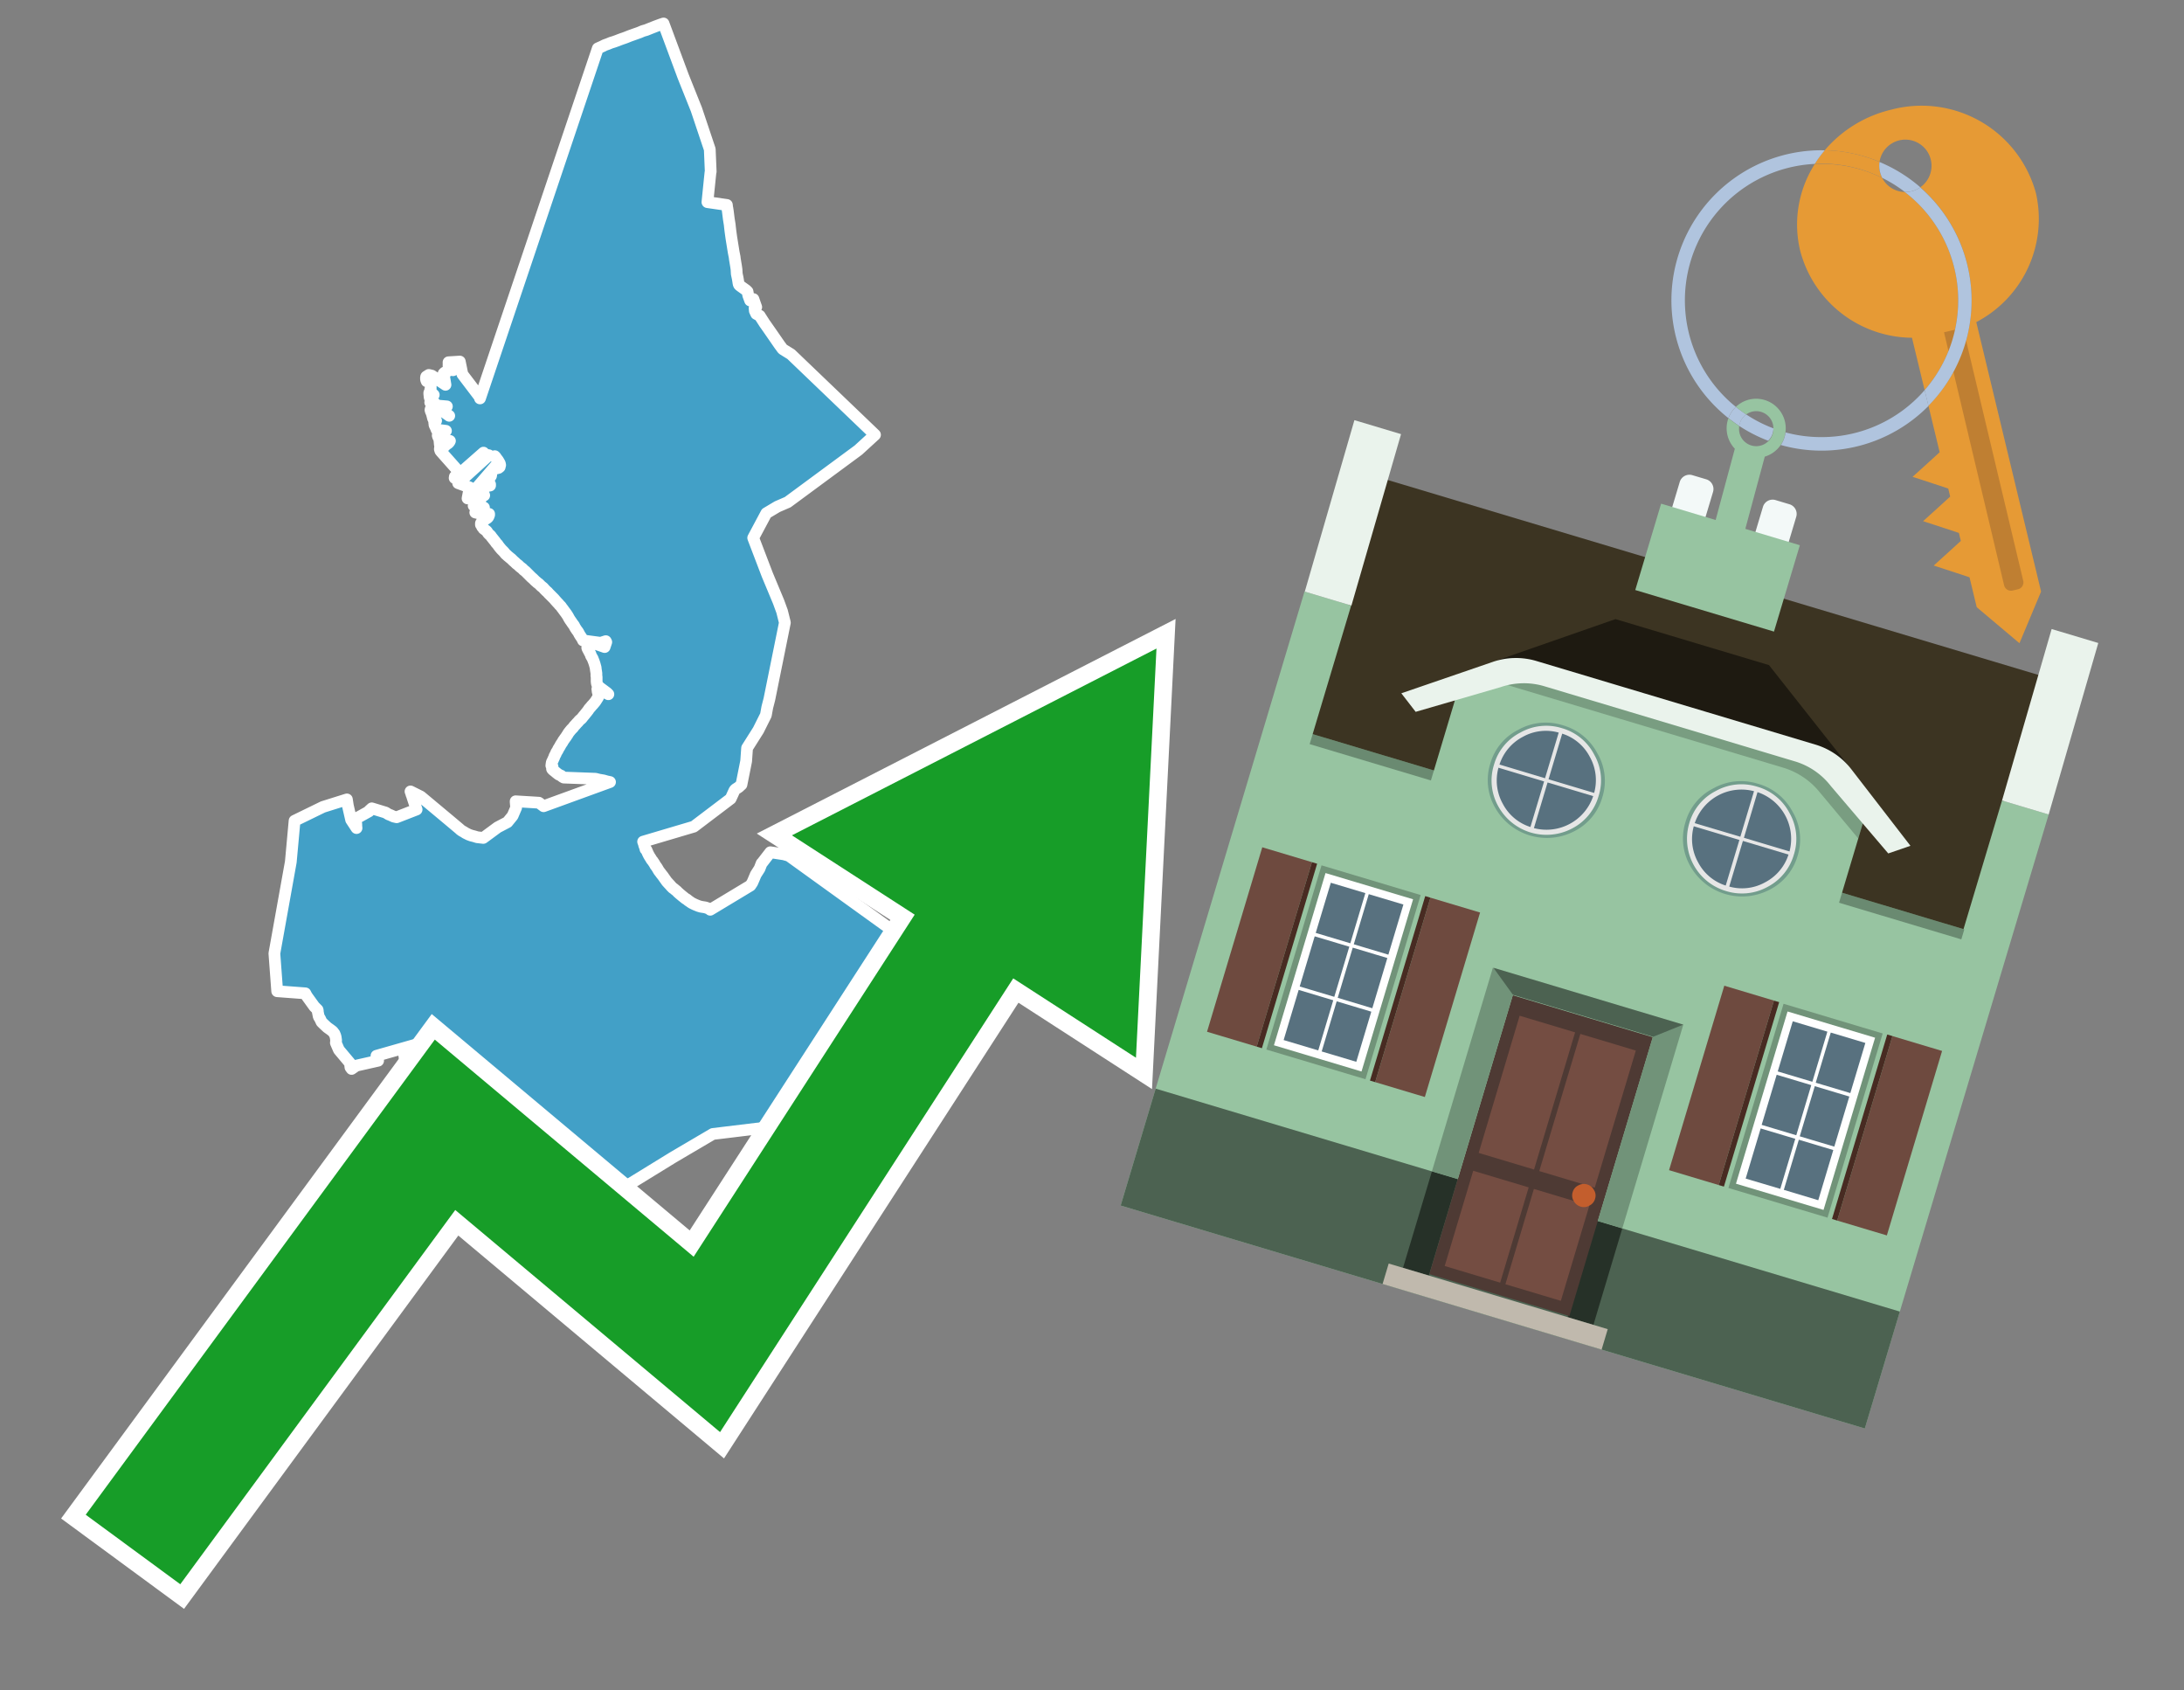 <svg id="Text" xmlns="http://www.w3.org/2000/svg" width="93.05" height="72" viewBox="0 0 93.05 72"><rect x="0" y="0" width="93.05" height="72" fill="#808080" stroke="none"/><polygon points="12.55,34.96 13.76,34.37 14.78,34.05 14.82,34.31 14.96,34.92 15.19,35.27 15.18,35.18 15.18,35.1 15.17,35.05 15.16,34.99 15.18,34.86 15.72,34.56 15.73,34.53 15.84,34.43 16.43,34.61 16.51,34.66 16.56,34.69 16.64,34.72 16.77,34.78 16.9,34.81 17.75,34.48 17.68,34.27 17.66,34.22 17.62,34.1 17.58,33.98 17.55,33.88 17.53,33.84 17.52,33.79 17.5,33.74 17.49,33.71 17.93,33.93 19.08,34.89 19.39,35.15 19.58,35.31 19.61,35.34 19.68,35.39 19.77,35.44 19.83,35.48 19.91,35.52 19.97,35.55 20.08,35.59 20.2,35.62 20.33,35.66 20.59,35.69 21.2,35.24 21.62,35.02 21.84,34.75 21.99,34.4 21.97,34.16 21.97,34.13 22.96,34.19 23.16,34.34 25.99,33.31 25.85,33.28 25.71,33.24 25.53,33.21 25.37,33.17 24.02,33.12 23.95,33.08 23.91,33.04 23.8,32.99 23.75,32.95 23.71,32.92 23.64,32.86 23.6,32.83 23.54,32.78 23.52,32.75 23.52,32.72 23.54,32.65 23.49,32.61 23.5,32.53 23.51,32.47 23.56,32.37 23.59,32.3 23.61,32.26 23.62,32.22 23.64,32.18 23.68,32.11 23.69,32.07 23.74,31.99 23.77,31.94 23.78,31.91 23.83,31.83 23.86,31.78 23.88,31.74 23.91,31.69 23.93,31.66 23.96,31.62 23.99,31.56 24.04,31.49 24.06,31.46 24.12,31.38 24.15,31.33 24.18,31.29 24.2,31.25 24.22,31.22 24.25,31.18 24.29,31.13 24.34,31.07 24.37,31.04 24.42,30.99 24.44,30.96 24.47,30.92 24.51,30.88 24.58,30.8 24.63,30.75 24.67,30.7 24.7,30.67 24.76,30.62 24.79,30.59 24.82,30.55 24.86,30.5 24.92,30.43 24.95,30.39 25,30.33 25.03,30.29 25.07,30.24 25.09,30.2 25.18,30.1 25.21,30.06 25.25,30.02 25.31,29.95 25.36,29.89 25.4,29.83 25.45,29.75 25.47,29.72 25.49,29.68 25.49,29.65 25.49,29.61 25.49,29.54 25.47,29.48 25.46,29.44 25.46,29.4 25.45,29.35 25.46,29.32 25.92,29.57 25.86,29.51 25.55,29.28 25.51,29.24 25.45,29.17 25.44,29.14 25.43,29.11 25.42,29.02 25.42,28.92 25.42,28.84 25.41,28.78 25.41,28.72 25.41,28.68 25.4,28.61 25.39,28.55 25.38,28.48 25.38,28.45 25.37,28.41 25.35,28.34 25.34,28.3 25.3,28.18 25.26,28.08 25.25,28.05 25.22,28 25.18,27.93 25.16,27.87 25.15,27.84 25.11,27.78 25.1,27.75 25.06,27.68 25.03,27.62 25.02,27.59 25.05,27.53 25.11,27.49 25.17,27.46 25.39,27.43 25.76,27.56 25.83,27.35 25.81,27.31 25.59,27.38 24.84,27.28 24.82,27.23 24.77,27.15 24.75,27.12 24.71,27.06 24.68,27.01 24.65,26.95 24.62,26.9 24.58,26.85 24.56,26.82 24.54,26.79 24.52,26.76 24.49,26.71 24.46,26.65 24.44,26.62 24.4,26.57 24.34,26.48 24.29,26.41 24.24,26.33 24.22,26.29 24.18,26.22 24.14,26.16 24.12,26.13 24.09,26.09 24.03,26.01 23.98,25.94 23.94,25.89 23.9,25.83 23.86,25.79 23.83,25.76 23.79,25.71 23.75,25.67 23.66,25.57 23.61,25.51 23.55,25.45 23.49,25.39 23.45,25.35 23.41,25.31 23.36,25.26 23.34,25.23 23.28,25.18 23.23,25.13 23.19,25.09 23.15,25.04 23.1,25 23.06,24.97 23.03,24.94 22.98,24.89 22.95,24.86 22.89,24.82 22.86,24.79 22.8,24.74 22.75,24.69 22.71,24.65 22.64,24.59 22.61,24.56 22.56,24.51 22.5,24.45 22.47,24.42 22.39,24.34 22.34,24.3 22.3,24.27 22.27,24.23 22.19,24.17 22.14,24.13 22.08,24.07 22,24.01 21.95,23.96 21.87,23.89 21.82,23.84 21.78,23.8 21.74,23.77 21.62,23.67 21.58,23.63 21.54,23.6 21.51,23.56 21.46,23.5 21.41,23.45 21.35,23.39 21.32,23.35 21.29,23.32 21.27,23.29 21.23,23.24 21.2,23.19 21.14,23.13 21.1,23.07 21.06,23.02 21.02,22.97 20.94,22.87 20.9,22.81 20.86,22.78 20.83,22.75 20.8,22.72 20.78,22.69 20.75,22.64 20.72,22.61 20.64,22.55 20.6,22.52 20.57,22.47 20.54,22.44 20.53,22.4 20.49,22.35 20.49,22.29 20.51,22.25 20.54,22.22 20.6,22.18 20.65,22.14 20.69,22.11 20.74,22.08 20.78,22.05 20.81,22.01 20.84,21.93 20.84,21.89 20.81,21.96 20.25,21.83 20.27,21.8 20.3,21.77 20.35,21.74 20.41,21.71 20.44,21.68 20.49,21.65 20.62,21.62 20.18,21.54 20.19,21.51 20.24,21.48 20.37,21.45 20.41,21.42 20.45,21.36 20.46,21.33 20.47,21.29 20.47,21.18 20.53,21.15 20.63,21.1 20.62,21.07 20.59,21.04 20.56,21.01 20.54,20.97 20.56,20.92 20.58,20.88 20.59,20.83 20.6,20.79 20.62,20.73 20.88,20.68 20.88,20.63 20.83,20.54 20.78,20.5 20.76,20.47 20.77,20.42 20.8,20.39 20.88,20.33 20.92,20.27 20.93,20.22 20.93,20.17 20.95,20.11 20.96,20.06 21,20.02 21.08,19.97 21.24,19.93 21.29,19.89 21.3,19.84 21.31,19.81 21.3,19.76 21.29,19.73 21.25,19.66 21.22,19.61 21.19,19.57 21.15,19.52 21.12,19.47 21.08,19.43 21.25,19.69 19.92,21.23 20.01,20.76 19.52,20.58 20.83,19.39 20.61,19.35 20.61,19.32 20.6,19.28 19.37,20.36 19.38,20.3 19.59,20.14 18.8,19.25 18.76,19.2 18.74,19.13 18.75,19.05 18.95,19 18.97,18.97 19.05,18.91 19.1,18.88 19.15,18.82 19.17,18.78 18.74,18.94 18.72,18.73 18.7,18.67 18.67,18.61 18.66,18.58 18.65,18.55 18.66,18.48 18.69,18.45 18.87,18.42 18.95,18.38 19,18.35 18.6,18.3 18.58,18.25 18.57,18.21 18.55,18.18 18.53,18.14 18.51,18.09 18.51,18.05 18.5,18 18.52,17.95 18.58,17.92 18.47,17.86 18.45,17.82 18.44,17.78 18.43,17.74 18.41,17.66 18.4,17.63 18.39,17.59 18.36,17.53 18.34,17.46 18.35,17.42 18.39,17.39 18.93,17.56 19.14,17.71 18.85,17.5 18.83,17.36 19.04,17.31 18.47,17.26 18.54,17.21 18.53,17.18 18.33,17.14 18.34,17.1 18.34,17.05 18.33,17 18.3,16.9 18.3,16.86 18.29,16.78 18.29,16.73 18.48,16.82 18.33,16.68 18.33,16.64 18.33,16.6 18.35,16.57 18.35,16.54 18.35,16.49 18.35,16.46 18.35,16.42 18.33,16.35 18.32,16.32 18.32,16.27 18.18,16.24 18.16,16.19 18.15,16.16 18.15,16.11 18.15,16.07 18.16,16.04 18.27,15.97 18.4,16 18.98,16.39 18.9,15.91 18.94,15.87 19.03,15.83 19.09,15.8 19.13,15.74 19.14,15.7 19.11,15.6 19.11,15.53 19.22,15.65 19.3,15.77 19.11,15.48 19.11,15.43 19.59,15.4 19.7,15.94 20.46,16.94 20.45,16.97 25.47,2.06 25.65,1.98 25.71,1.95 25.77,1.92 25.91,1.87 26.03,1.82 26.16,1.78 26.3,1.73 26.4,1.69 26.51,1.65 26.6,1.62 26.68,1.59 26.83,1.53 26.97,1.48 27.11,1.43 27.25,1.38 27.39,1.32 27.53,1.28 27.63,1.24 27.73,1.2 27.96,1.11 28.15,1.04 28.27,1 29.11,3.26 29.67,4.66 30.24,6.36 30.28,7.31 30.27,7.34 30.14,8.61 30.97,8.73 30.98,8.83 30.99,8.87 31.01,9 31.05,9.32 31.09,9.57 31.1,9.67 31.12,9.84 31.16,10.13 31.21,10.44 31.26,10.75 31.3,10.95 31.31,11.04 31.36,11.34 31.38,11.48 31.39,11.66 31.4,11.71 31.43,11.85 31.45,11.97 31.46,12.04 31.47,12.09 31.48,12.12 31.5,12.15 31.58,12.21 31.79,12.36 31.82,12.39 31.85,12.42 31.86,12.48 31.88,12.58 31.96,12.8 32.1,12.74 32.18,12.97 32.22,13.08 32.15,13.12 32.16,13.24 32.22,13.37 32.37,13.45 32.4,13.5 32.58,13.78 32.63,13.85 32.77,14.05 33.04,14.44 33.22,14.7 33.28,14.78 33.33,14.85 33.36,14.88 33.7,15.09 37.28,18.52 36.57,19.17 33.56,21.39 33.12,21.58 32.65,21.86 32.09,22.91 32.69,24.48 33.17,25.63 33.32,26.04 33.44,26.52 32.78,29.78 32.69,30.13 32.63,30.46 32.31,31.1 31.83,31.86 31.79,32.42 31.59,33.42 31.47,33.53 31.33,33.62 31.29,33.67 31.13,34.02 29.56,35.21 27.4,35.85 27.43,35.93 27.45,36.01 27.47,36.06 27.49,36.12 27.5,36.17 27.54,36.2 27.57,36.27 27.6,36.34 27.64,36.42 27.68,36.49 27.72,36.55 27.76,36.62 27.81,36.68 27.89,36.8 27.92,36.86 27.96,36.91 28,36.97 28.04,37.04 28.07,37.09 28.1,37.13 28.14,37.18 28.16,37.21 28.24,37.31 28.31,37.41 28.36,37.48 28.41,37.55 28.51,37.66 28.54,37.69 28.59,37.75 28.64,37.8 28.67,37.83 28.72,37.86 28.75,37.89 28.79,37.92 28.85,37.97 28.87,38 28.91,38.03 28.94,38.06 29,38.11 29.06,38.16 29.11,38.2 29.16,38.24 29.21,38.28 29.27,38.31 29.32,38.36 29.37,38.39 29.41,38.42 29.47,38.46 29.53,38.49 29.59,38.52 29.66,38.55 29.76,38.59 29.86,38.62 30.05,38.65 30.23,38.71 30.26,38.75 31.97,37.72 32.05,37.6 32.12,37.44 32.2,37.25 32.36,37 32.45,36.77 32.48,36.74 32.82,36.3 33.4,36.39 33.61,36.45 40.31,41.28 40.21,41.33 40.05,41.4 39.63,41.66 39.54,41.7 39.45,41.75 39.45,41.84 39.47,41.93 39.48,41.97 39.52,42.14 39.54,42.34 39.52,42.4 39.48,42.49 39.47,42.56 39.51,42.62 39.54,42.7 39.58,42.77 39.61,42.82 39.23,42.95 36.28,45.09 36.4,48.42 35.64,48.95 35.35,48.9 34.39,48.87 34.26,48.82 34.13,48.75 34.1,48.72 34.03,48.68 33.01,47.98 30.37,48.3 28.67,49.3 27.14,50.24 25.9,51 23.39,49.43 18.86,48.23 17.96,46.96 18.13,46.88 18.13,46.85 18.13,46.8 18.13,46.77 18.12,46.74 18.11,46.71 18.11,46.68 18.11,46.64 17.99,46.59 17.98,46.55 17.98,46.5 18.01,46.44 18,46.38 17.99,46.31 17.97,46.27 17.95,46.24 17.94,46.2 17.93,46.15 17.89,46.05 17.64,46.02 17.45,46.11 17.34,45.98 17.41,45.91 17.44,45.88 17.49,45.82 17.54,45.74 17.58,45.66 17.59,45.63 17.6,45.57 17.6,45.49 17.59,45.43 17.55,45.35 17.48,45.31 17.34,45.22 17.26,45.13 17.24,45.06 17.22,44.92 17.22,44.86 17.22,44.82 17.24,44.75 17.27,44.69 17.31,44.65 17.35,44.62 17.42,44.58 17.56,44.55 17.78,44.47 18.04,44.37 17.69,44.5 16.04,44.97 16.05,45.01 16.11,45.18 15.18,45.39 14.98,45.53 14.93,45.46 14.91,45.28 14.44,44.72 14.31,44.42 14.32,44.31 14.31,44.24 14.3,44.17 14.29,44.14 14.28,44.1 14.26,44.06 14.25,44.03 14.21,43.98 14.19,43.95 14.16,43.92 14.08,43.86 13.94,43.76 13.78,43.61 13.7,43.53 13.64,43.4 13.58,43.3 13.56,43.2 13.54,43.1 13.54,43.05 13.53,43.01 13.5,42.98 13.39,42.87 13.08,42.44 13.04,42.37 13.01,42.31 11.81,42.22 11.69,40.61 12.39,36.71 " fill="#42a0c7" stroke="#fff" stroke-linejoin="round" stroke-width="0.5"/><polygon points="49.272 27.624 33.741 35.58 38.97 38.959 29.553 53.529 18.525 44.281 3.652 64.518 7.681 67.479 19.396 51.538 30.678 60.999 43.169 41.673 48.398 45.053 49.272 27.624" fill="none" stroke="#fff" stroke-miterlimit="10" stroke-width="1.5"/><polygon points="49.272 27.624 33.741 35.58 38.97 38.959 29.553 53.529 18.525 44.281 3.652 64.518 7.681 67.479 19.396 51.538 30.678 60.999 43.169 41.673 48.398 45.053 49.272 27.624" fill="#179d28"/><path d="M80.19,7.577a1.16,1.16,0,0,1-.094-.251,1.114,1.114,0,0,1-.018-.429A6.367,6.367,0,0,0,77.743,6.4a5.269,5.269,0,0,0-.423.577c.1,0,.192-.007.288-.007A5.794,5.794,0,0,1,80.19,7.577Z" fill="#e69a35"/><path d="M77.608,6.4A6.394,6.394,0,0,0,73.64,17.81a1.26,1.26,0,0,1,.317-.48A5.821,5.821,0,0,1,77.32,6.981a5.269,5.269,0,0,1,.423-.577Z" fill="#b0c4de"/><path d="M84.2,13.72a4.962,4.962,0,0,0,2.545-5.48,5.047,5.047,0,0,0-6.179-3.566A5.322,5.322,0,0,0,77.743,6.4a6.367,6.367,0,0,1,2.335.493,1.114,1.114,0,1,1,1.736,1.084,6.392,6.392,0,0,1,.347,9.3l.479,1.985-.438.4-.716.648.92.3.6.2.082.341-.438.4-.716.648.92.3.605.2.082.341-.438.4-.716.649.92.3.605.2.307,1.274,1.821,1.534.921-2.2Z" fill="#e69a35"/><path d="M81.154,8.179a1.115,1.115,0,0,1-.964-.6,5.794,5.794,0,0,0-2.582-.6c-.1,0-.192,0-.288.007a4.783,4.783,0,0,0-.625,3.685,4.962,4.962,0,0,0,4.765,3.715L82,16.617a5.82,5.82,0,0,0-.846-8.438Z" fill="#e69a35"/><path d="M74.1,18.142a6.386,6.386,0,0,0,1.232.63.73.73,0,0,0,.224-.527h0a5.783,5.783,0,0,1-1.159-.593A.733.733,0,0,0,74.1,18.142Z" fill="#b0c4de"/><path d="M74.4,17.652q-.228-.152-.44-.322a1.26,1.26,0,0,0-.317.48c.148.117.3.228.46.332A.733.733,0,0,1,74.4,17.652Z" fill="#b0c4de"/><path d="M74.824,16.984a1.257,1.257,0,0,0-.867.346c.141.114.288.222.44.322a.731.731,0,0,1,1.159.593h0a.732.732,0,1,1-1.463,0,.7.7,0,0,1,.007-.1c-.158-.1-.312-.215-.46-.332a1.258,1.258,0,0,0,.273,1.3l-.979,3.635,1.275.341.98-3.639a1.266,1.266,0,0,0,.681-.5,1.249,1.249,0,0,0,.2-.538,1.328,1.328,0,0,0,.012-.168A1.262,1.262,0,0,0,74.824,16.984Z" fill="#97c4a1"/><path d="M85.974,25.1l-.226.053a.3.3,0,0,1-.362-.223l-2.56-10.777.81-.193L86.2,24.736A.3.3,0,0,1,85.974,25.1Z" fill="#bf7f32"/><path d="M80.1,7.326a1.16,1.16,0,0,0,.094.251,5.833,5.833,0,0,1,.964.6,1.137,1.137,0,0,0,.287-.031,1.108,1.108,0,0,0,.373-.167A6.371,6.371,0,0,0,80.078,6.9,1.114,1.114,0,0,0,80.1,7.326Z" fill="#b0c4de"/><path d="M77.608,18.618a5.836,5.836,0,0,1-1.534-.2,1.24,1.24,0,0,1-.2.537,6.4,6.4,0,0,0,6.291-1.666L82,16.617A5.807,5.807,0,0,1,77.608,18.618Z" fill="#b0c4de"/><path d="M81.814,7.981a1.108,1.108,0,0,1-.373.167,1.137,1.137,0,0,1-.287.031A5.82,5.82,0,0,1,82,16.617l.161.667a6.392,6.392,0,0,0-.347-9.3Z" fill="#b0c4de"/><polygon points="83.79 39.753 55.78 31.364 58.988 20.404 86.964 28.783 83.79 39.753 83.79 39.753" fill="#3c3422" fill-rule="evenodd"/><polygon points="81.705 53.32 87.284 34.692 85.297 34.097 83.656 39.575 55.926 31.269 57.567 25.791 55.579 25.196 47.746 51.348 79.451 60.844 81.705 53.32" fill="#97c4a1" fill-rule="evenodd"/><rect x="69.522" y="21.148" width="0.444" height="28.983" transform="translate(15.592 92.226) rotate(-73.326)" opacity="0.3"/><polygon points="87.284 34.692 85.297 34.097 87.411 26.793 89.398 27.388 87.284 34.692 87.284 34.692" fill="#eaf3ec" fill-rule="evenodd"/><polygon points="57.578 25.794 55.591 25.199 57.705 17.896 59.692 18.491 57.578 25.794 57.578 25.794" fill="#eaf3ec" fill-rule="evenodd"/><polygon points="79.451 60.844 80.943 55.865 49.238 46.369 47.747 51.348 79.451 60.844 79.451 60.844" fill="#4c6251" fill-rule="evenodd"/><path d="M71.566,20.528l-.522,1.743,1.418.425.523-1.744a.432.432,0,0,0-.289-.536l-.593-.177A.431.431,0,0,0,71.566,20.528Z" fill="#f3f9f8" fill-rule="evenodd"/><path d="M75.111,21.589l-.522,1.743,1.418.425.522-1.743a.43.43,0,0,0-.289-.536l-.593-.178A.43.43,0,0,0,75.111,21.589Z" fill="#f3f9f8" fill-rule="evenodd"/><polygon points="75.368 28.329 68.829 26.37 63.807 28.121 78.733 32.591 75.368 28.329" fill="#1e1a11"/><polygon points="78.248 32.422 64.442 28.287 62.236 28.998 60.064 36.247 77.453 41.455 79.651 34.116 78.248 32.422" fill="#97c4a1"/><path d="M77.74,32.516S65.088,28.725,65,28.7l-.938.43,11.892,3.562a3.175,3.175,0,0,1,1.532,1l1.685,2.02.327-1.09Z" fill-rule="evenodd" opacity="0.2"/><path d="M77.35,31.716,65.458,28.154a3.041,3.041,0,0,0-1.854.037l-3.9,1.339.611.79,3.626-1.054a3.045,3.045,0,0,1,1.855-.037l10.673,3.2A3.028,3.028,0,0,1,78,33.477l2.45,2.874.945-.325-2.518-3.26A3.036,3.036,0,0,0,77.35,31.716Z" fill="#eaf3ec"/><polygon points="76.683 23.223 70.773 21.453 69.671 25.132 75.581 26.902 76.683 23.223 76.683 23.223" fill="#97c4a1" fill-rule="evenodd"/><g id="Symbol_9_0_Layer2_0_MEMBER_8_MEMBER_21_MEMBER_0_FILL" data-name="Symbol 9 0 Layer2 0 MEMBER 8 MEMBER 21 MEMBER 0 FILL"><path d="M66.584,30.892a2.39,2.39,0,0,0-1.891.189,2.317,2.317,0,0,0-1.2,1.448A2.345,2.345,0,0,0,63.7,34.4a2.528,2.528,0,0,0,3.367,1.008,2.339,2.339,0,0,0,1.2-1.447,2.313,2.313,0,0,0-.208-1.87A2.394,2.394,0,0,0,66.584,30.892Z" fill="#729d8c"/></g><g id="Symbol_9_0_Layer2_0_MEMBER_8_MEMBER_21_MEMBER_1_FILL" data-name="Symbol 9 0 Layer2 0 MEMBER 8 MEMBER 21 MEMBER 1 FILL"><path d="M66.547,31.016a2.241,2.241,0,0,0-1.769.185,2.213,2.213,0,0,0-1.127,1.376,2.239,2.239,0,0,0,.185,1.768,2.341,2.341,0,0,0,3.145.942,2.234,2.234,0,0,0,1.126-1.376,2.207,2.207,0,0,0-.185-1.768A2.237,2.237,0,0,0,66.547,31.016Z" fill="#e6e6e6"/></g><g id="Symbol_9_0_Layer2_0_MEMBER_8_MEMBER_21_MEMBER_2_MEMBER_0_FILL" data-name="Symbol 9 0 Layer2 0 MEMBER 8 MEMBER 21 MEMBER 2 MEMBER 0 FILL"><path d="M65.787,33.284,63.843,32.7a2.036,2.036,0,0,0,.186,1.539,2.015,2.015,0,0,0,1.175.986Z" fill="#58717f"/></g><g id="Symbol_9_0_Layer2_0_MEMBER_8_MEMBER_21_MEMBER_2_MEMBER_1_FILL" data-name="Symbol 9 0 Layer2 0 MEMBER 8 MEMBER 21 MEMBER 2 MEMBER 1 FILL"><path d="M65.827,33.148l.582-1.944a2.01,2.01,0,0,0-1.523.178,2.037,2.037,0,0,0-1,1.183Z" fill="#58717f"/></g><g id="Symbol_9_0_Layer2_0_MEMBER_8_MEMBER_21_MEMBER_2_MEMBER_2_FILL" data-name="Symbol 9 0 Layer2 0 MEMBER 8 MEMBER 21 MEMBER 2 MEMBER 2 FILL"><path d="M67.878,33.91l-1.943-.582-.582,1.944a2.1,2.1,0,0,0,2.525-1.362Z" fill="#58717f"/></g><g id="Symbol_9_0_Layer2_0_MEMBER_8_MEMBER_21_MEMBER_2_MEMBER_3_FILL" data-name="Symbol 9 0 Layer2 0 MEMBER 8 MEMBER 21 MEMBER 2 MEMBER 3 FILL"><path d="M66.558,31.249l-.582,1.943,1.943.582a2.031,2.031,0,0,0-.186-1.539A2.009,2.009,0,0,0,66.558,31.249Z" fill="#58717f"/></g><g id="Symbol_9_0_Layer2_0_MEMBER_8_MEMBER_21_MEMBER_0_FILL-2" data-name="Symbol 9 0 Layer2 0 MEMBER 8 MEMBER 21 MEMBER 0 FILL"><path d="M74.9,33.384a2.4,2.4,0,0,0-1.891.189,2.316,2.316,0,0,0-1.2,1.448,2.341,2.341,0,0,0,.209,1.87A2.527,2.527,0,0,0,75.387,37.9a2.345,2.345,0,0,0,1.2-1.447,2.314,2.314,0,0,0-.209-1.87A2.389,2.389,0,0,0,74.9,33.384Z" fill="#729d8c"/></g><g id="Symbol_9_0_Layer2_0_MEMBER_8_MEMBER_21_MEMBER_1_FILL-2" data-name="Symbol 9 0 Layer2 0 MEMBER 8 MEMBER 21 MEMBER 1 FILL"><path d="M74.867,33.508a2.239,2.239,0,0,0-1.768.185,2.21,2.21,0,0,0-1.127,1.376,2.316,2.316,0,0,0,1.564,2.883,2.261,2.261,0,0,0,1.765-.173A2.237,2.237,0,0,0,76.428,36.4a2.209,2.209,0,0,0-.185-1.769A2.239,2.239,0,0,0,74.867,33.508Z" fill="#e6e6e6"/></g><g id="Symbol_9_0_Layer2_0_MEMBER_8_MEMBER_21_MEMBER_2_MEMBER_0_FILL-2" data-name="Symbol 9 0 Layer2 0 MEMBER 8 MEMBER 21 MEMBER 2 MEMBER 0 FILL"><path d="M74.107,35.776l-1.943-.582a2.031,2.031,0,0,0,.186,1.539,2.009,2.009,0,0,0,1.175.986Z" fill="#58717f"/></g><g id="Symbol_9_0_Layer2_0_MEMBER_8_MEMBER_21_MEMBER_2_MEMBER_1_FILL-2" data-name="Symbol 9 0 Layer2 0 MEMBER 8 MEMBER 21 MEMBER 2 MEMBER 1 FILL"><path d="M74.148,35.64,74.73,33.7a2.1,2.1,0,0,0-2.525,1.362Z" fill="#58717f"/></g><g id="Symbol_9_0_Layer2_0_MEMBER_8_MEMBER_21_MEMBER_2_MEMBER_2_FILL-2" data-name="Symbol 9 0 Layer2 0 MEMBER 8 MEMBER 21 MEMBER 2 MEMBER 2 FILL"><path d="M76.2,36.4l-1.943-.582-.582,1.944a2.015,2.015,0,0,0,1.523-.178A2.036,2.036,0,0,0,76.2,36.4Z" fill="#58717f"/></g><g id="Symbol_9_0_Layer2_0_MEMBER_8_MEMBER_21_MEMBER_2_MEMBER_3_FILL-2" data-name="Symbol 9 0 Layer2 0 MEMBER 8 MEMBER 21 MEMBER 2 MEMBER 3 FILL"><path d="M74.879,33.741,74.3,35.684l1.943.582a2.1,2.1,0,0,0-1.361-2.525Z" fill="#58717f"/></g><polygon points="51.426 43.946 53.542 44.58 55.896 36.723 53.78 36.089 51.426 43.946 51.426 43.946" fill="#6e4a3f" fill-rule="evenodd"/><polygon points="53.542 44.58 53.764 44.647 56.117 36.789 55.896 36.723 53.542 44.58 53.542 44.58" fill="#482b22" fill-rule="evenodd"/><polygon points="60.706 46.726 58.59 46.092 60.943 38.235 63.059 38.868 60.706 46.726 60.706 46.726" fill="#6e4a3f" fill-rule="evenodd"/><polygon points="58.59 46.092 58.368 46.026 60.722 38.168 60.943 38.235 58.59 46.092 58.59 46.092" fill="#482b22" fill-rule="evenodd"/><rect x="53.146" y="39.209" width="8.19" height="4.408" transform="translate(1.145 84.365) rotate(-73.326)" fill="#719379"/><polygon points="60.205 38.304 56.474 37.187 54.277 44.522 58.008 45.639 60.205 38.304 60.205 38.304" fill="#fff" fill-rule="evenodd"/><path d="M59.792,38.527l-.64,2.136-1.474-.442.639-2.135,1.475.441Zm-1.621-.485-.64,2.136-1.474-.442L56.7,37.6l1.474.442Zm-2.158,1.84,1.475.441-.64,2.136-1.474-.441.639-2.136Zm-.683,2.282,1.474.441-.639,2.136L54.69,44.3l.64-2.135Zm.981,2.621.639-2.136,1.475.442-.64,2.135-1.474-.441Zm2.158-1.84L56.994,42.5l.64-2.136,1.474.442-.639,2.136Z" fill="#58717f" fill-rule="evenodd"/><polygon points="80.39 52.621 78.274 51.988 80.628 44.13 82.743 44.764 80.39 52.621 80.39 52.621" fill="#6e4a3f" fill-rule="evenodd"/><polygon points="78.274 51.988 78.053 51.921 80.406 44.064 80.628 44.13 78.274 51.988 78.274 51.988" fill="#482b22" fill-rule="evenodd"/><polygon points="71.111 49.842 73.227 50.476 75.58 42.619 73.464 41.985 71.111 49.842 71.111 49.842" fill="#6e4a3f" fill-rule="evenodd"/><polygon points="73.227 50.476 73.448 50.542 75.802 42.685 75.58 42.619 73.227 50.476 73.227 50.476" fill="#482b22" fill-rule="evenodd"/><rect x="72.83" y="45.105" width="8.19" height="4.408" transform="translate(9.534 107.426) rotate(-73.326)" fill="#719379"/><polygon points="76.159 43.083 79.889 44.2 77.692 51.535 73.962 50.418 76.159 43.083 76.159 43.083" fill="#fff" fill-rule="evenodd"/><path d="M76.381,43.5l1.475.442-.64,2.135-1.475-.441.64-2.136ZM78,43.981l1.474.442-.64,2.136-1.474-.442L78,43.981Zm.791,2.724-.64,2.135L76.679,48.4l.64-2.136,1.474.442Zm-.684,2.282-.639,2.135L76,50.68l.64-2.135,1.474.442Zm-2.26,1.65L74.375,50.2l.639-2.135,1.475.441-.64,2.136Zm-.791-2.724.64-2.135,1.474.441-.639,2.136-1.475-.442Z" fill="#58717f" fill-rule="evenodd"/><polygon points="67.888 56.431 69.118 52.323 68.019 51.994 66.789 56.102 67.888 56.431 67.888 56.431" fill="#263128" fill-rule="evenodd"/><polygon points="60.877 54.331 62.108 50.223 61.007 49.894 59.776 54.002 60.877 54.331 60.877 54.331" fill="#263128" fill-rule="evenodd"/><g id="Symbol_9_0_Layer2_0_MEMBER_8_MEMBER_12_MEMBER_0_FILL" data-name="Symbol 9 0 Layer2 0 MEMBER 8 MEMBER 12 MEMBER 0 FILL"><path d="M70.418,44.178l-5.965-1.786L60.9,54.27l5.964,1.786Z" fill="#4e3a34"/></g><g id="Symbol_9_0_Layer2_0_MEMBER_8_MEMBER_12_MEMBER_1_MEMBER_0_FILL" data-name="Symbol 9 0 Layer2 0 MEMBER 8 MEMBER 12 MEMBER 1 MEMBER 0 FILL"><path d="M65.358,49.815l1.75-5.843-2.363-.708L63,49.107Z" fill="#744d42"/></g><g id="Symbol_9_0_Layer2_0_MEMBER_8_MEMBER_12_MEMBER_1_MEMBER_1_FILL" data-name="Symbol 9 0 Layer2 0 MEMBER 8 MEMBER 12 MEMBER 1 MEMBER 1 FILL"><path d="M67.331,44.039l-1.75,5.842,2.364.708,1.75-5.842Z" fill="#744d42"/></g><g id="Symbol_9_0_Layer2_0_MEMBER_8_MEMBER_12_MEMBER_2_MEMBER_0_FILL" data-name="Symbol 9 0 Layer2 0 MEMBER 8 MEMBER 12 MEMBER 2 MEMBER 0 FILL"><path d="M63.915,54.633l1.215-4.058-2.363-.707-1.215,4.057Z" fill="#744d42"/></g><g id="Symbol_9_0_Layer2_0_MEMBER_8_MEMBER_12_MEMBER_2_MEMBER_1_FILL" data-name="Symbol 9 0 Layer2 0 MEMBER 8 MEMBER 12 MEMBER 2 MEMBER 1 FILL"><path d="M66.5,55.407l1.215-4.057-2.363-.708L64.138,54.7Z" fill="#744d42"/></g><g id="Symbol_9_0_Layer2_0_MEMBER_8_MEMBER_13_FILL" data-name="Symbol 9 0 Layer2 0 MEMBER 8 MEMBER 13 FILL"><path d="M67.959,51.058a.439.439,0,0,0-.045-.367.487.487,0,0,0-.669-.2.445.445,0,0,0-.239.282.457.457,0,0,0,.041.378.481.481,0,0,0,.293.242.459.459,0,0,0,.377-.042A.453.453,0,0,0,67.959,51.058Z" fill="#c35e2d"/></g><g id="Symbol_9_0_Layer2_0_MEMBER_8_MEMBER_14_FILL" data-name="Symbol 9 0 Layer2 0 MEMBER 8 MEMBER 14 FILL"><path d="M64.557,42.047l-.951-.833-2.6,8.68,1.1.329Z" fill="#719379"/></g><g id="Symbol_9_0_Layer2_0_MEMBER_8_MEMBER_15_FILL" data-name="Symbol 9 0 Layer2 0 MEMBER 8 MEMBER 15 FILL"><path d="M71.718,43.643l-1.2.19L68.072,52.01l1.046.313Z" fill="#719379"/></g><g id="Symbol_9_0_Layer2_0_MEMBER_8_MEMBER_16_FILL" data-name="Symbol 9 0 Layer2 0 MEMBER 8 MEMBER 16 FILL"><path d="M63.627,41.22l.836,1.156,5.961,1.786,1.294-.519Z" fill="#4c6251"/></g><polygon points="58.905 54.69 59.166 53.819 68.498 56.614 68.237 57.485 58.905 54.69 58.905 54.69" fill="#c0b9ad" fill-rule="evenodd"/></svg>